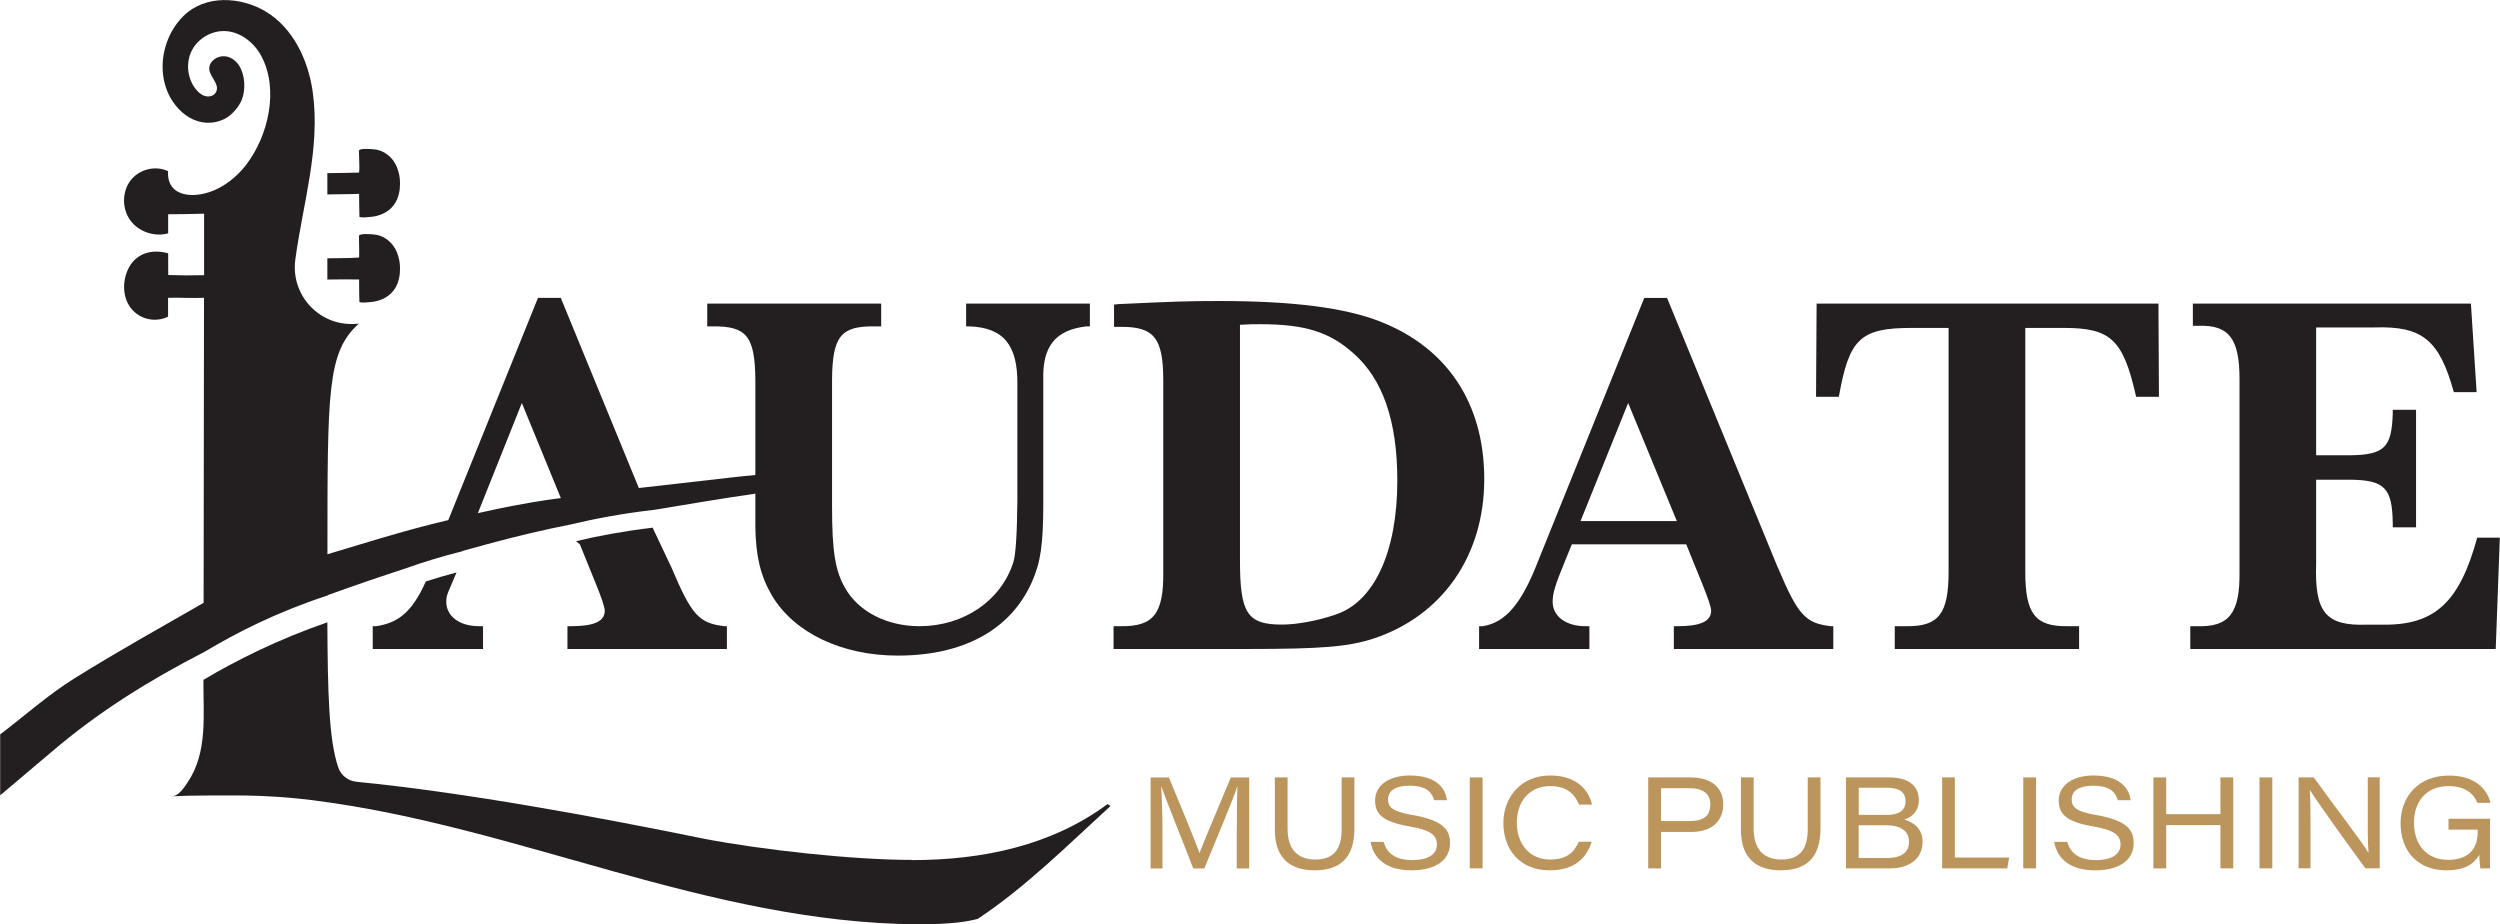 <?xml version="1.0" encoding="UTF-8"?>
<svg xmlns="http://www.w3.org/2000/svg" id="Layer_1" data-name="Layer 1" viewBox="0 0 310.29 114.7">
  <defs>
    <style>
      .cls-1 {
        fill: #231f20;
      }

      .cls-1, .cls-2 {
        stroke-width: 0px;
      }

      .cls-2 {
        fill: #bc955c;
      }
    </style>
  </defs>
  <g>
    <path class="cls-2" d="M153.51,102.92c0-2.11.02-4.15.08-5.31h-.02c-.55,1.7-2.51,6.3-4.1,10.18h-1.37c-1.21-3.16-3.34-8.39-3.96-10.18h-.02c.09,1.3.16,3.69.16,5.6v4.58h-1.47v-11.29h2.27c1.54,3.69,3.45,8.32,3.78,9.36h.02c.52-1.4,2.46-5.91,3.88-9.36h2.28v11.29h-1.54v-4.87Z"></path>
    <path class="cls-2" d="M159.81,96.49v6.41c0,2.97,1.73,3.78,3.42,3.78,2.06,0,3.29-.99,3.29-3.78v-6.41h1.58v6.39c0,3.67-1.89,5.14-4.92,5.14s-4.95-1.49-4.95-5.01v-6.52h1.58Z"></path>
    <path class="cls-2" d="M171.72,104.49c.41,1.34,1.37,2.26,3.56,2.26s3.06-.86,3.06-1.91c0-1.11-.61-1.8-3.51-2.29-3.36-.57-4.16-1.64-4.16-3.18,0-1.99,1.86-3.12,4.3-3.12,3.64,0,4.49,1.92,4.62,3.07h-1.59c-.24-.78-.71-1.8-3.07-1.8-1.61,0-2.65.56-2.65,1.69,0,.92.46,1.51,3.01,1.94,4.03.7,4.68,1.96,4.68,3.53,0,1.8-1.42,3.34-4.79,3.34-3.12,0-4.7-1.45-5.07-3.53h1.62Z"></path>
    <path class="cls-2" d="M184.01,96.49v11.29h-1.59v-11.29h1.59Z"></path>
    <path class="cls-2" d="M197.56,104.47c-.63,1.94-2.03,3.55-5.23,3.55-3.72,0-5.74-2.62-5.74-5.87s2.24-5.9,5.81-5.9c3.23,0,4.76,1.75,5.2,3.61h-1.62c-.49-1.19-1.39-2.29-3.59-2.29-2.57,0-4.13,1.92-4.13,4.53s1.54,4.58,4.14,4.58c2.11,0,2.95-.91,3.56-2.21h1.59Z"></path>
    <path class="cls-2" d="M204.57,96.49h5.26c2.77,0,4.05,1.45,4.05,3.32,0,2.21-1.51,3.45-4,3.45h-3.72v4.52h-1.59v-11.29ZM206.16,101.91h3.5c1.54,0,2.62-.45,2.62-2.08,0-1.27-.85-2-2.62-2h-3.5v4.09Z"></path>
    <path class="cls-2" d="M217.66,96.49v6.41c0,2.97,1.73,3.78,3.42,3.78,2.06,0,3.29-.99,3.29-3.78v-6.41h1.58v6.39c0,3.67-1.89,5.14-4.92,5.14s-4.95-1.49-4.95-5.01v-6.52h1.58Z"></path>
    <path class="cls-2" d="M229.11,96.49h5.39c2.41,0,3.66,1.08,3.66,2.83,0,1.42-.95,2.15-1.81,2.4,1.01.29,2.27,1.02,2.27,2.75,0,2.26-1.84,3.31-4.02,3.31h-5.48v-11.29ZM234.11,101.15c1.62,0,2.4-.59,2.4-1.69,0-1.3-1.02-1.69-2.33-1.69h-3.48v3.37h3.42ZM230.69,106.49h3.56c1.31,0,2.69-.41,2.69-2.02,0-1.35-1.06-2.04-2.85-2.04h-3.4v4.05Z"></path>
    <path class="cls-2" d="M241.05,96.49h1.58v9.94h6.74l-.24,1.35h-8.08v-11.29Z"></path>
    <path class="cls-2" d="M252.71,96.49v11.29h-1.59v-11.29h1.59Z"></path>
    <path class="cls-2" d="M256.57,104.49c.41,1.34,1.37,2.26,3.56,2.26s3.06-.86,3.06-1.91c0-1.11-.61-1.8-3.51-2.29-3.36-.57-4.16-1.64-4.16-3.18,0-1.99,1.86-3.12,4.3-3.12,3.64,0,4.49,1.92,4.62,3.07h-1.59c-.24-.78-.71-1.8-3.07-1.8-1.61,0-2.65.56-2.65,1.69,0,.92.46,1.51,3.01,1.94,4.03.7,4.68,1.96,4.68,3.53,0,1.8-1.42,3.34-4.79,3.34-3.12,0-4.7-1.45-5.07-3.53h1.62Z"></path>
    <path class="cls-2" d="M267.27,96.49h1.59v4.56h6.73v-4.56h1.59v11.29h-1.59v-5.37h-6.73v5.37h-1.59v-11.29Z"></path>
    <path class="cls-2" d="M282.03,96.49v11.29h-1.59v-11.29h1.59Z"></path>
    <path class="cls-2" d="M285.29,107.78v-11.29h1.89c2.52,3.53,6.13,8.17,6.76,9.33h.03c-.11-1.46-.09-3.26-.09-5.09v-4.25h1.48v11.29h-1.78c-1.67-2.26-6.05-8.35-6.86-9.67h-.03c.08,1.46.08,3.05.08,5.06v4.61h-1.48Z"></path>
    <path class="cls-2" d="M309.06,107.78h-1.21c-.05-.29-.13-1.18-.13-1.67-.74,1.21-1.89,1.91-4.08,1.91-3.53,0-5.69-2.34-5.69-5.85,0-3.32,2.24-5.91,5.97-5.91,3.34,0,4.77,1.72,5.2,3.39h-1.64c-.43-1.07-1.4-2.08-3.58-2.08-2.81,0-4.29,1.99-4.29,4.52,0,2.67,1.5,4.63,4.25,4.63,2.33,0,3.66-1.19,3.66-3.42v-.33h-3.62v-1.35h5.15v6.18Z"></path>
  </g>
  <g>
    <path class="cls-1" d="M171.37,39.93c-4.43-1.74-10.86-2.57-20.05-2.57-3.92,0-5.53.06-12.6.39l-.45.06v2.76h.71c4.24-.06,5.4,1.35,5.4,6.62v23.78c.06,5.21-1.22,6.81-5.27,6.75h-.9v2.83h16.64c9.06,0,12.47-.26,15.62-1.29,8.55-2.83,13.75-10.28,13.75-19.79s-4.69-16.32-12.85-19.53ZM165.72,76.3c-2.31.77-4.76,1.22-6.62,1.22-4.31,0-5.2-1.41-5.2-7.97v-29.24c1.09-.07,1.67-.07,2.57-.07,5.46,0,8.55.96,11.5,3.6,3.66,3.21,5.46,8.42,5.46,15.81,0,8.87-2.89,15.1-7.71,16.64Z"></path>
    <path class="cls-1" d="M220.66,70.46l-13.75-33.48h-2.83l-13.17,32.64c-2.06,5.33-4.05,7.65-6.88,8.1h-.45v2.83h13.69v-2.83h-.51c-2.38,0-4.05-1.22-4.05-3.02,0-1.03.26-1.99,1.54-5.08l.84-2.06h14.2l1.93,4.76c.71,1.74,1.16,3.02,1.16,3.47,0,1.35-1.35,1.93-4.18,1.93h-.45v2.83h19.79v-2.83h-.32c-3.15-.38-4.05-1.35-6.55-7.26ZM196.17,64.67l5.91-14.65,6.04,14.65h-11.95Z"></path>
    <path class="cls-1" d="M225.47,37.68l-.07,11.57h2.83c1.28-7.2,2.63-8.55,9.06-8.55h4.56v30.27c0,5.21-1.22,6.81-5.27,6.75h-1.41v2.83h22.88v-2.83h-1.41c-4.05.06-5.27-1.54-5.27-6.75v-30.27h4.76c5.85,0,7.39,1.41,9,8.55h2.83l-.06-11.57h-42.41Z"></path>
    <path class="cls-1" d="M307.46,66.73c-2.19,8.03-5.27,10.92-11.83,10.8h-1.8c-5.14.19-6.56-1.48-6.36-7.52v-10.47h4.31c4.18.06,5.14,1.03,5.2,5.4v.51h2.89v-14.59h-2.89v.45c-.13,4.24-1.03,5.14-5.33,5.2h-4.18v-15.87h7.26c5.91-.19,8.03,1.54,9.83,8.03h2.83l-.71-10.99h-34.51v2.76h.71c3.79-.13,5.08,1.61,5.08,6.62v23.91c.06,5.14-1.29,6.88-5.27,6.75h-.84v2.83h37.91l.51-13.82h-2.83Z"></path>
    <path class="cls-1" d="M40.67,73.88s.09-.04.14-.06c3.13-1.13,6.27-2.21,9.41-3.23,2.18-.78,4.55-1.52,7.2-2.18v-.03c1-.28,1.98-.55,2.97-.82,3.5-.95,7.01-1.79,10.55-2.49,3.02-.72,6.39-1.35,10.32-1.8,4.16-.69,8.32-1.4,12.49-2v4.17c.06,3.6.64,6.04,2.06,8.48,2.76,4.63,8.68,7.45,15.62,7.45,8.16,0,14.01-3.21,16.64-9.12,1.09-2.44,1.42-4.63,1.42-9.96v-15.1c-.13-4.18,1.48-6.23,5.33-6.68h.45v-2.83h-15.36v2.83h.38c4.24.13,6.04,2.31,5.98,7.2v14.46q-.06,6.3-.51,7.65c-1.54,4.76-6.17,7.9-11.63,7.9-4.05,0-7.58-1.8-9.25-4.76-1.22-2.12-1.61-4.56-1.61-10.09v-15.81c.06-5.33,1.09-6.62,5.33-6.55h.77v-2.83h-21.59v2.83h.64c4.24-.06,5.27,1.22,5.33,6.55v11.9c-1.05.09-2.1.2-3.14.32-3.77.44-7.55.85-11.32,1.29l-9.69-23.6h-2.83l-11.13,27.58c-.68.17-1.37.33-2.05.5-4.39,1.11-8.43,2.39-12.95,3.74.01-20.14-.06-25.08,3.89-28.61-.18,0-.38.02-.61.03-4.37.18-7.84-3.62-7.27-7.96,0,0,0-.02,0-.02.92-6.9,3.17-13.89,2.15-20.91-.56-3.85-2.4-7.85-5.84-9.9-3.08-1.84-7.5-2.11-10.2.57-2.34,2.32-3.19,5.98-2.13,8.99,1.09,3.08,4.16,5.27,7.24,3.78.86-.42,1.79-1.49,2.14-2.38.5-1.26.41-3.09-.34-4.25-.4-.62-1.05-1.09-1.78-1.15-.89-.08-1.94.59-1.92,1.56.02.98,1.34,1.87.85,2.87-.17.34-.53.54-.91.56-.66.03-1.19-.39-1.59-.88-1.08-1.33-1.29-3.3-.51-4.83.78-1.52,2.51-2.51,4.22-2.4,1.88.12,3.54,1.46,4.42,3.13,2.18,4.12.85,9.81-1.83,13.37-1.45,1.92-3.62,3.51-6.05,3.8-.94.11-1.95.02-2.73-.51-.78-.53-1.05-1.48-.98-2.41-1.6-.74-3.59-.24-4.66,1.16-1.07,1.4-1.07,3.51-.03,4.94,1.03,1.43,3,2.09,4.7,1.62,0-.75,0-1.43,0-2.37,1.39,0,3.07-.03,4.46-.07v7.63c-1.97.04-2.47.04-4.45-.02-.01-.99-.01-1.54-.01-2.69-1.86-.54-4.06-.14-5.04,2.11-.78,1.81-.54,4.13,1.1,5.37,1.13.86,2.67,1.01,3.93.38v-2.34c1.69-.04,2.78.06,4.46,0,0,0-.05,37.35-.05,37.86-5.72,3.29-10.69,6.04-16.06,9.39-3.19,1.99-6.13,4.61-9.19,6.94v7.56c2.15-1.82,4.31-3.63,6.46-5.46,5.92-5.05,12.29-8.95,18.83-12.31,4.1-2.43,8.86-4.9,15.38-7.05ZM64.77,50.02l4.84,11.8c-.55.08-1.09.14-1.64.22-2.9.43-5.78,1-8.66,1.65l5.46-13.67Z"></path>
    <path class="cls-1" d="M113.21,106.73c-7.4,0-18.64-1.25-25.79-2.62-13.41-2.74-29.67-5.75-43.17-7.08-1.03-.1-1.92-.78-2.26-1.76-1.18-3.43-1.31-9.28-1.36-18.03-6.14,2.11-11.46,4.8-15.38,7.14-.04,4.34.58,9-2,12.78-.43.62-1.08,1.67-1.95,1.67,1.13-.06,2.97-.09,4.73-.1.62,0,1.22,0,1.78,0h1.6c.11,0,.21,0,.31,0,.69,0,1.39.02,2.08.04.21,0,.43.01.64.02l1.6.09c.25.02.5.03.75.04.45.03.9.07,1.34.11.31.03.63.06.94.09l1.6.18c.12.02.25.03.37.05,25.33,3.22,48.85,15.17,74.8,15.37,4.34,0,6.26-.34,7.53-.68,6-3.99,11.23-9.22,16.47-14.01l-.38-.23c-6.89,5.12-15.45,6.95-24.26,6.95Z"></path>
    <path class="cls-1" d="M70.88,77.72h-.45v2.83h19.79v-2.83h-.32c-3.15-.38-4.05-1.35-6.55-7.26l-2.35-4.97c-3.59.43-6.7,1.01-9.5,1.68l.47.39,1.93,4.76c.71,1.74,1.16,3.02,1.16,3.47,0,1.35-1.35,1.93-4.18,1.93Z"></path>
    <path class="cls-1" d="M52.85,72.17c-1.81,4.07-3.65,5.15-6.14,5.55h-.45v2.83h13.69v-2.83h-.51c-2.38,0-4.05-1.22-4.05-3.02,0-.95.22-1.09,1.27-3.65-1.34.35-2.6.73-3.81,1.12Z"></path>
    <path class="cls-1" d="M44.61,37.45c.02.22,1.56.02,1.74,0,1.08-.18,2.07-.69,2.67-1.64.47-.74.64-1.64.63-2.52,0-.67-.13-1.34-.38-1.96-.11-.25-.23-.5-.39-.73-.57-.84-1.49-1.43-2.51-1.5-.25-.02-1.82-.18-1.82.21.02,1.36.05,2.04.02,2.65-1.14.09-2.36.07-3.94.1v2.64c1.29-.03,2.44-.03,3.94-.01.02.54-.01,1.62.04,2.77Z"></path>
    <path class="cls-1" d="M44.61,26.88c0,.22,1.56.02,1.74,0,1.08-.18,2.07-.69,2.67-1.64.47-.74.64-1.64.63-2.52,0-.67-.13-1.34-.38-1.96-.11-.25-.23-.5-.39-.73-.57-.84-1.49-1.43-2.51-1.5-.25-.02-1.83-.18-1.82.21.03,1.3.09,2.19.02,2.68-1.51.04-1.97.05-3.94.07v2.64c1.29-.03,2.53-.01,3.94-.07.02.54,0,1.66.04,2.82Z"></path>
  </g>
</svg>
